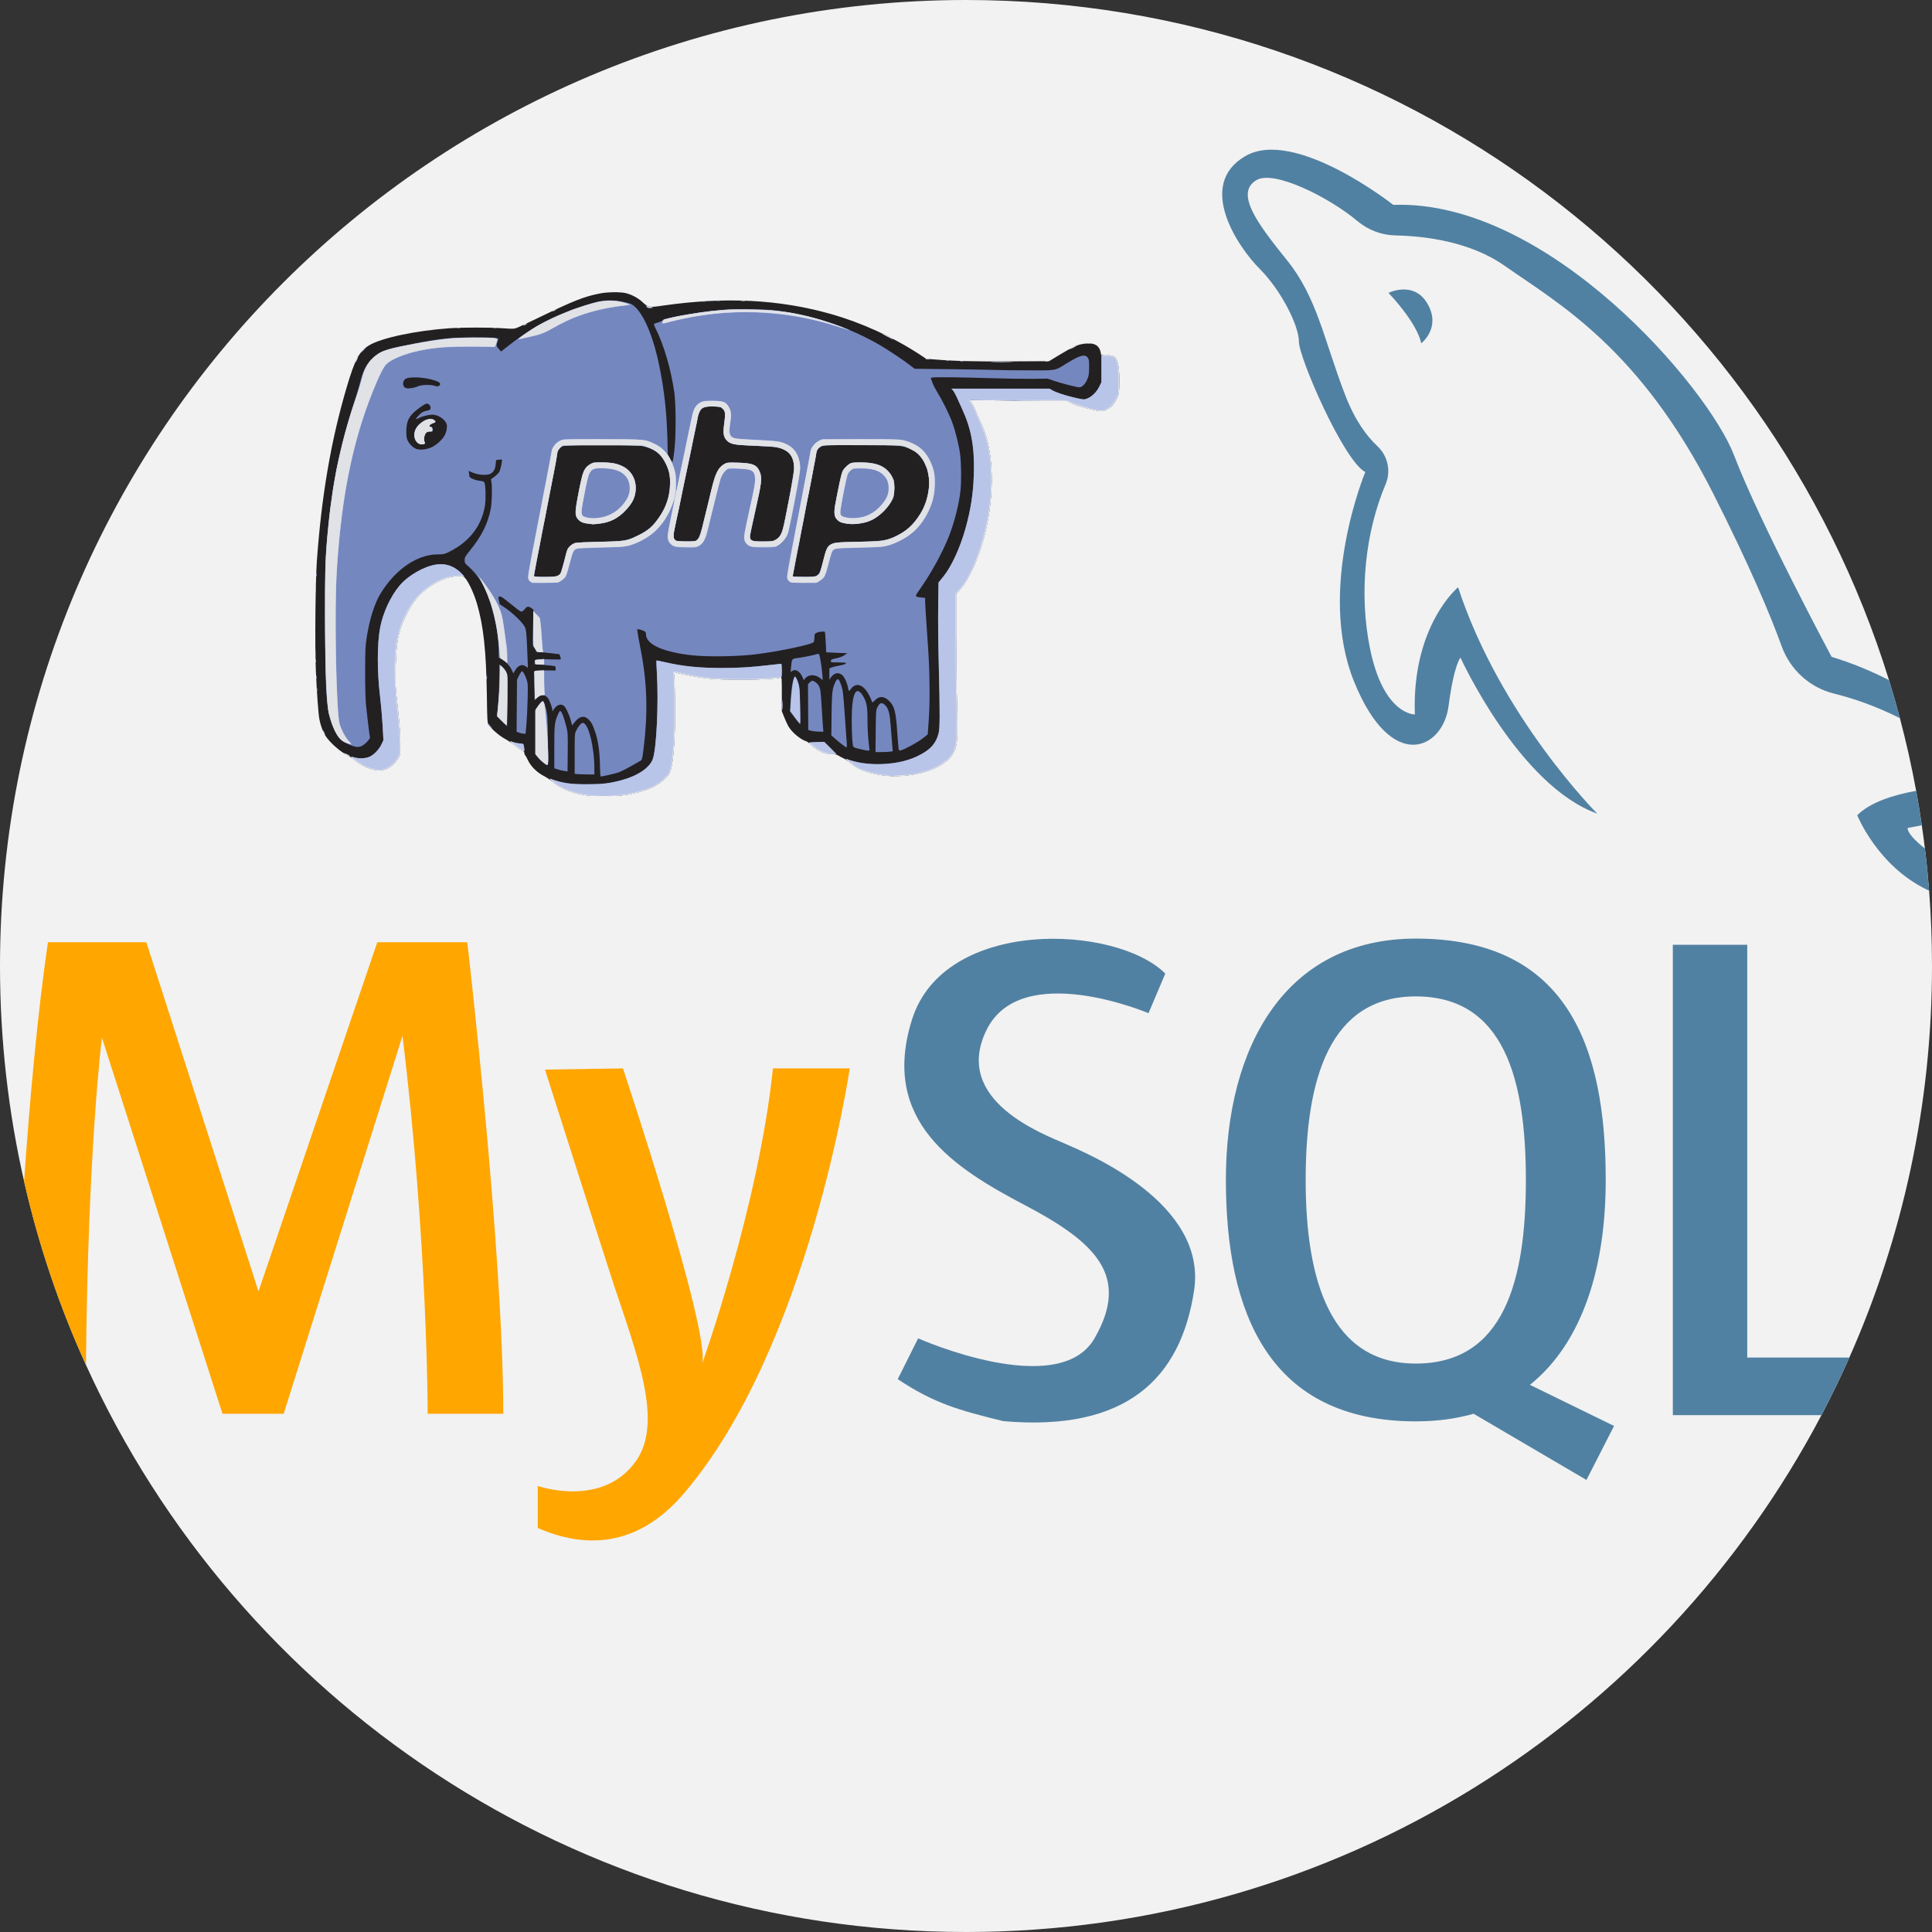 <?xml version="1.0" encoding="UTF-8" standalone="no"?>
<!-- Generator: Adobe Illustrator 19.0.0, SVG Export Plug-In . SVG Version: 6.00 Build 0)  -->

<svg
   xmlns:dc="http://purl.org/dc/elements/1.1/"
   xmlns:cc="http://creativecommons.org/ns#"
   xmlns:rdf="http://www.w3.org/1999/02/22-rdf-syntax-ns#"
   xmlns:svg="http://www.w3.org/2000/svg"
   xmlns="http://www.w3.org/2000/svg"
   xmlns:sodipodi="http://sodipodi.sourceforge.net/DTD/sodipodi-0.dtd"
   xmlns:inkscape="http://www.inkscape.org/namespaces/inkscape"
   version="1.1"
   id="Capa_1"
   x="0px"
   y="0px"
   viewBox="0 0 512 512"
   style="enable-background:new 0 0 512 512;"
   xml:space="preserve"
   inkscape:version="0.91 r13725"
   sodipodi:docname="php-mysql.svg"><rect x="0" y="0" width="512" height="512" fill="#333333" stroke="none"/><defs
     id="defs4193" /><sodipodi:namedview
     pagecolor="#ffffff"
     bordercolor="#666666"
     borderopacity="1"
     objecttolerance="10"
     gridtolerance="10"
     guidetolerance="10"
     inkscape:pageopacity="0"
     inkscape:pageshadow="2"
     inkscape:window-width="1600"
     inkscape:window-height="1138"
     id="namedview4191"
     showgrid="false"
     inkscape:zoom="0.63805339"
     inkscape:cx="170.47285"
     inkscape:cy="175.98135"
     inkscape:window-x="-8"
     inkscape:window-y="-8"
     inkscape:window-maximized="1"
     inkscape:current-layer="Capa_1" /><path
     style="fill:#F2F2F2;"
     d="M512,256c0,36.937-7.826,72.056-21.911,103.769c-2.288,5.183-4.765,10.271-7.387,15.266  C439.85,456.474,354.408,512,256,512c-103.685,0-192.972-61.639-233.221-150.277c-7.022-15.464-12.549-31.744-16.394-48.661  C2.205,294.713,0,275.613,0,256C0,114.615,114.615,0,256,0c115.012,0,212.302,75.839,244.611,180.245  c1.024,3.323,1.985,6.687,2.884,10.073v0.01c1.672,6.332,3.114,12.737,4.305,19.247c0.554,3.03,1.055,6.071,1.494,9.132  c0.303,2.048,0.585,4.096,0.825,6.165c0.46,3.699,0.825,7.429,1.118,11.18C511.739,242.636,512,249.292,512,256z"
     id="path4137" /><g
     id="g4139"><path
       style="fill:#5181A2;"
       d="M367.961,77.614c0,0,7.42,7.632,8.691,13.355c0,0,5.3-4.028,1.696-10.387   C374.744,74.222,367.961,77.614,367.961,77.614z"
       id="path4141" /><path
       style="fill:#5181A2;"
       d="M503.495,190.318c-6.666-3.354-12.727-5.339-17.471-6.51c-6.416-1.588-11.609-6.311-13.855-12.528   c-2.884-7.973-8.255-20.888-18.139-40.458c-19.508-38.578-41.127-50.448-55.327-60.416c-9.32-6.541-21.567-7.868-28.881-8.014   c-3.688-0.073-7.241-1.421-10.073-3.793c-7.45-6.269-22.1-13.636-26.76-10.877c-5.726,3.396,0,11.243,8.046,21.201   c8.056,9.968,9.759,20.992,15.475,35.83c2.644,6.844,5.831,10.982,8.485,13.448c2.779,2.591,3.688,6.614,2.215,10.104   c-5.371,12.696-7.168,28.776-4.127,43.645c3.605,17.596,11.87,17.387,11.87,17.387c-0.846-23.531,11.452-33.708,11.452-33.708   c11.233,34.335,36.885,59.988,36.885,59.988c-20.773-7.419-36.247-41.336-36.247-41.336s-1.693,1.693-3.177,12.936   c-1.484,11.233-15.057,18.014-25.015-6.572c-9.968-24.597,2.967-55.547,2.967-55.547c-5.726-2.968-17.596-30.312-17.596-34.555   c0-4.232-4.671-13.563-10.386-19.289c-5.726-5.716-16.959-22.256-3.814-29.884c13.134-7.638,39.215,12.925,39.215,12.925   c41.127-1.484,83.519,48.546,90.3,66.351c6.781,17.805,25.861,53.426,25.861,53.426c5.413,1.641,10.501,3.762,15.214,6.175   C501.635,183.568,502.596,186.932,503.495,190.318z"
       id="path4143" /><path
       style="fill:#5181A2;"
       d="M511.237,236.053c-0.209-0.094-0.408-0.199-0.606-0.293c-13.145-6.363-18.442-19.717-18.442-19.717   c3.406-3.406,9.446-5.36,15.611-6.468c0.554,3.03,1.055,6.071,1.494,9.132c-2.299,0.449-3.751,0.721-3.751,0.721   c0,1.296,1.808,3.229,4.577,5.444C510.579,228.571,510.945,232.302,511.237,236.053z"
       id="path4145" /></g><g
     id="g4147"><path
       style="fill:#FFA600;"
       d="M133.371,374.659H113.34c0,0,0-45.777-6.677-100.153L75.18,374.659H58.964l-31.953-99.673   c0,0-3.72,29.288-4.232,86.737c-7.022-15.464-12.549-31.744-16.394-48.661c1.473-21.264,3.542-44.44,6.322-63.352h26.07   l29.727,92.526l31.483-92.526h23.845C123.831,249.71,133.371,331.264,133.371,374.659z"
       id="path4149" /><path
       style="fill:#FFA600;"
       d="M144.423,283.452l20.668-0.318c0,0,23.212,69.637,20.987,78.222c0,0,14.945-41.655,18.761-78.222   h20.35c0,0-10.812,73.771-43.88,112.564c-12.375,14.517-26.262,14.695-38.799,9.236v-11.143c0,0,17.177,6.042,26.081-6.678   c7.168-10.24,0.322-27.898-5.938-46.671C161.135,335.896,144.423,283.452,144.423,283.452z"
       id="path4151" /></g><g
     id="g4153"><path
       style="fill:#5181A2;"
       d="M237.908,365.491l5.405-10.812c0,0,37.204,16.534,46.742,0c9.539-16.534,0.318-25.438-18.442-35.296   c-18.76-9.858-38.475-22.258-29.89-49.287c8.586-27.028,54.056-25.12,67.093-12.083l-4.451,10.493c0,0-33.705-14.309-42.926,4.451   c-9.221,18.76,15.263,27.664,20.987,30.208c5.724,2.544,37.521,15.58,34.024,38.793s-17.807,37.521-50.558,34.659   C254.124,373.758,247.447,371.85,237.908,365.491z"
       id="path4155" /><path
       style="fill:#5181A2;"
       d="M405.452,367c14.054-11.295,20.083-31.389,20.083-54.293c0-35.328-10.167-63.969-50.333-63.969   c-34.586,0-50.333,28.641-50.333,63.969s11.515,63.969,50.333,63.969c5.622,0,10.721-0.7,15.318-2.017l29.905,17.544l7.314-14.315   L405.452,367z M375.202,361.357c-22.507,0-29.184-21.786-29.184-48.65c0-26.875,6.363-48.65,29.184-48.65   c23.28,0,29.174,21.776,29.174,48.65C404.375,339.571,398.482,361.357,375.202,361.357z"
       id="path4157" /><path
       style="fill:#5181A2;"
       d="M490.088,359.769c-2.288,5.183-4.765,10.271-7.387,15.266h-39.382V250.378h19.717v109.39H490.088z"
       id="path4159" /></g><g
     id="g4161" /><g
     id="g4163" /><g
     id="g4165" /><g
     id="g4167" /><g
     id="g4169" /><g
     id="g4171" /><g
     id="g4173" /><g
     id="g4175" /><g
     id="g4177" /><g
     id="g4179" /><g
     id="g4181" /><g
     id="g4183" /><g
     id="g4185" /><g
     id="g4187" /><g
     id="g4189" /><g
     id="g5033"
     transform="matrix(0.018,0,0,0.018,83.535,77.444)"><g
       id="layer101"
       style="fill:#232021;stroke:none"><path
         id="path4750"
         d="m 3976,7405 c -203,-33 -375,-103 -476,-194 -31,-26 -88,-65 -127,-85 -104,-52 -195,-141 -239,-232 -19,-41 -39,-76 -45,-79 -5,-4 -9,-16 -9,-28 0,-16 -11,-29 -37,-42 -21,-11 -69,-45 -108,-76 -38,-30 -103,-73 -144,-95 -78,-41 -207,-153 -239,-207 -18,-30 -20,-61 -25,-442 -10,-646 -50,-1018 -147,-1345 -49,-164 -139,-349 -188,-387 -9,-8 -44,-13 -81,-13 -228,1 -515,170 -672,397 -66,96 -161,295 -193,405 -40,139 -57,291 -63,553 -4,183 -1,275 11,390 47,427 57,545 59,705 2,196 3,194 -76,291 -109,134 -265,154 -455,59 -42,-21 -106,-63 -142,-92 -36,-29 -83,-61 -105,-71 C 373,6769 221,6636 153,6534 115,6477 77,6374 61,6284 46,6206 23,5888 9,5562 -6,5210 3,4263 24,3960 93,2996 232,2183 464,1397 585,988 649,868 795,781 976,672 1481,565 1980,530 c 192,-13 602,-13 791,1 135,10 155,9 197,-6 26,-10 189,-86 362,-170 461,-224 631,-291 847,-334 114,-24 298,-28 385,-10 87,18 188,71 253,131 91,84 98,85 310,54 914,-131 1703,-91 2465,124 451,128 909,336 1301,591 l 105,69 115,9 c 278,24 604,33 1134,29 l 560,-3 145,-88 c 197,-119 271,-154 359,-167 154,-24 235,17 256,130 l 6,35 72,1 c 81,0 124,17 152,60 30,46 47,183 43,353 -3,145 -5,160 -30,214 -37,79 -81,132 -134,163 -77,45 -98,46 -266,4 -168,-42 -210,-55 -284,-93 l -49,-25 -719,-7 -720,-7 17,26 c 9,14 23,36 31,49 8,12 28,57 45,100 17,42 46,108 65,145 182,362 217,948 91,1542 -83,390 -242,762 -403,941 l -47,52 0,566 c 0,311 6,773 13,1026 15,585 9,656 -76,784 -131,198 -548,331 -943,301 -238,-19 -419,-80 -541,-183 -37,-32 -88,-66 -114,-77 -25,-11 -58,-29 -73,-39 -19,-14 -49,-20 -111,-23 -72,-3 -95,-9 -152,-37 -36,-18 -93,-57 -125,-87 -32,-30 -67,-57 -78,-60 -95,-30 -223,-139 -273,-231 -17,-32 -44,-93 -61,-136 l -31,-78 0,-250 c 0,-234 -1,-250 -17,-245 -119,33 -833,42 -1073,13 -147,-18 -350,-55 -449,-81 l -53,-15 6,47 c 13,107 18,685 7,892 -23,434 -47,547 -133,626 -127,117 -262,179 -503,230 -105,23 -150,26 -355,30 -172,2 -259,-1 -324,-11 z"
         inkscape:connector-curvature="0" /></g><g
       id="layer102"
       style="fill:#7587bf;stroke:none"><path
         id="path4753"
         d="m 3976,7405 c -207,-34 -378,-104 -477,-196 -30,-28 -45,-47 -34,-44 183,64 292,80 540,79 224,0 325,-12 502,-59 237,-63 414,-181 462,-309 56,-151 88,-816 61,-1280 -6,-93 -8,-171 -6,-174 3,-2 53,8 113,22 263,62 511,88 843,88 257,0 424,-10 703,-42 93,-11 173,-20 178,-20 5,0 9,45 9,99 0,86 -2,100 -17,105 -119,33 -833,42 -1073,13 -147,-18 -350,-55 -449,-81 l -53,-15 6,47 c 13,107 18,685 7,892 -23,434 -47,547 -133,626 -127,117 -262,179 -503,230 -105,23 -150,26 -355,30 -172,2 -259,-1 -324,-11 z"
         inkscape:connector-curvature="0" /><path
         id="path4755"
         d="m 4193,6993 c -3,-215 -25,-382 -68,-509 -41,-122 -61,-160 -111,-203 -61,-54 -131,-35 -200,56 l -31,41 -18,-66 c -24,-93 -78,-206 -106,-225 -49,-35 -110,-9 -156,68 -11,19 -12,19 -12,-3 -1,-38 -41,-145 -67,-179 -42,-56 -115,-53 -169,7 l -20,22 -5,-208 c -3,-115 -2,-213 2,-218 3,-5 74,-8 157,-8 l 151,1 0,-29 c 0,-16 -4,-31 -8,-34 -5,-3 -75,-11 -156,-18 l -147,-12 3,-30 c 4,-43 35,-48 227,-41 148,5 163,4 157,-11 -3,-9 -9,-27 -12,-40 -3,-13 -7,-24 -8,-24 0,0 -55,-7 -121,-15 -65,-8 -141,-15 -167,-15 -44,0 -49,-2 -61,-32 -8,-18 -22,-39 -31,-47 -16,-14 -17,-35 -10,-281 l 7,-266 -28,-22 c -37,-29 -71,-28 -90,2 -9,14 -27,32 -41,41 -24,15 -26,14 -147,-83 -152,-122 -166,-132 -192,-132 -20,0 -20,3 -11,56 l 11,56 90,61 c 111,76 254,216 282,277 18,39 22,77 32,280 6,129 11,254 11,278 l 0,43 -26,-20 c -54,-42 -116,-20 -161,56 l -26,45 -25,-53 c -30,-62 -93,-129 -150,-158 l -40,-20 -1,-109 c -3,-296 -92,-680 -215,-932 -51,-107 -146,-231 -230,-303 -52,-45 -56,-51 -56,-93 0,-41 7,-53 83,-147 170,-210 262,-397 302,-612 17,-89 22,-304 10,-386 l -7,-46 51,-37 c 27,-20 59,-52 70,-69 19,-32 49,-172 39,-183 -3,-2 -23,-2 -45,2 l -40,6 -6,59 c -6,72 -31,118 -77,142 -51,27 -174,19 -259,-16 l -63,-26 6,31 c 3,17 6,38 6,48 0,23 86,60 157,67 38,4 57,11 64,24 17,32 23,238 10,327 -38,257 -174,469 -397,618 -45,30 -111,67 -147,84 -58,26 -78,30 -155,30 -300,0 -619,218 -837,571 -91,147 -164,378 -207,652 -20,127 -22,180 -23,507 0,228 5,412 13,490 16,157 50,438 57,468 4,17 -7,35 -47,76 -84,86 -143,92 -279,25 -94,-46 -124,-72 -164,-144 -149,-266 -169,-469 -170,-1715 0,-521 4,-814 13,-945 59,-855 178,-1495 412,-2210 33,-99 75,-242 94,-318 40,-158 78,-236 160,-324 102,-109 182,-144 470,-204 502,-103 668,-123 1041,-124 160,0 306,3 326,8 l 37,8 -14,46 c -19,63 -19,64 19,108 l 33,38 94,-74 c 381,-298 666,-449 1135,-602 255,-84 337,-92 549,-58 96,16 128,26 160,48 152,107 298,440 391,893 75,365 110,683 121,1097 l 5,211 34,63 c 39,73 37,77 62,-116 26,-201 25,-677 0,-860 -49,-342 -153,-699 -278,-947 -17,-33 -25,-59 -19,-63 5,-3 33,-13 62,-21 29,-9 58,-22 64,-29 29,-37 519,-124 874,-155 151,-13 536,-13 697,1 540,44 1114,225 1607,506 117,67 347,219 446,295 l 86,65 594,7 c 327,5 611,9 630,11 19,2 211,4 427,5 449,2 407,9 582,-100 200,-123 273,-143 315,-87 18,25 21,42 20,140 0,92 -4,122 -23,170 -30,75 -78,127 -119,127 -39,0 -268,-59 -383,-98 l -85,-30 -230,3 c -126,1 -391,-3 -589,-9 -427,-14 -844,-19 -879,-10 l -24,6 22,61 c 11,34 48,105 80,157 70,113 173,321 216,440 46,125 98,333 115,465 17,133 20,408 5,540 -23,200 -88,457 -166,658 -92,237 -260,545 -423,777 -89,128 -90,122 12,134 l 57,7 0,53 c 0,29 9,180 20,337 37,532 40,594 44,869 4,257 -1,416 -19,653 l -7,98 -77,60 c -72,57 -266,162 -322,175 -25,5 -26,3 -32,-43 -3,-26 -10,-122 -17,-213 -21,-315 -40,-392 -119,-472 -75,-75 -146,-77 -213,-7 -21,22 -38,33 -38,26 0,-8 -18,-51 -40,-95 -83,-165 -194,-207 -272,-102 -12,17 -25,30 -29,30 -3,0 -9,-18 -13,-40 -11,-69 -48,-154 -82,-187 -54,-55 -125,-42 -174,32 l -20,30 0,-83 0,-83 33,-14 c 17,-7 61,-18 97,-25 78,-13 122,-29 114,-41 -3,-5 -55,-9 -115,-9 -109,0 -110,0 -107,-22 3,-20 14,-25 80,-39 48,-10 92,-26 120,-45 l 43,-29 -155,-6 c -85,-3 -155,-7 -156,-7 -1,-1 -4,-68 -8,-149 -4,-81 -9,-150 -12,-152 -11,-11 -92,-2 -121,13 -31,15 -33,20 -33,69 0,29 -6,60 -12,69 -28,35 -495,134 -843,178 -271,34 -716,41 -950,15 -426,-47 -675,-161 -675,-308 0,-30 -5,-37 -34,-51 -43,-20 -96,-31 -96,-20 0,14 28,175 60,339 88,459 99,911 34,1420 -20,159 -21,163 -58,181 -17,9 -81,45 -142,80 -60,35 -137,73 -170,84 -51,18 -235,60 -261,60 -4,0 -9,-62 -10,-137 z M 3578,4170 c 39,-24 42,-32 88,-213 19,-77 41,-155 48,-172 16,-36 65,-77 113,-93 19,-6 165,-13 340,-17 369,-7 427,-16 568,-84 130,-63 210,-123 277,-208 145,-182 210,-357 212,-573 1,-133 -14,-192 -76,-312 -66,-127 -167,-200 -324,-233 -99,-21 -1128,-22 -1178,-1 -42,18 -74,58 -81,105 -15,96 -35,202 -185,969 -88,453 -160,830 -160,838 0,11 30,14 163,14 144,0 166,-2 195,-20 z m 3821,-8 c 30,-25 36,-41 76,-192 48,-189 63,-223 108,-251 56,-34 95,-38 402,-44 399,-8 458,-20 640,-124 198,-114 357,-350 400,-596 29,-166 14,-293 -48,-429 -46,-99 -111,-167 -201,-211 -127,-63 -150,-65 -751,-65 -507,0 -542,1 -575,19 -48,25 -69,58 -75,116 -4,28 -82,441 -176,919 -93,477 -169,872 -169,877 0,5 76,9 168,9 l 168,0 33,-28 z M 5616,3652 c 41,-33 53,-69 124,-362 119,-491 129,-533 152,-590 32,-82 73,-136 125,-166 44,-27 50,-27 187,-25 232,4 297,29 342,136 35,83 24,176 -65,569 -44,198 -81,371 -81,385 1,59 34,71 201,71 108,0 136,-3 167,-19 49,-25 76,-56 102,-114 29,-64 180,-861 180,-948 0,-178 -88,-279 -270,-308 -36,-6 -180,-15 -320,-21 -273,-12 -314,-18 -372,-56 -76,-49 -90,-113 -63,-300 16,-115 10,-157 -30,-194 -22,-21 -38,-25 -118,-28 -166,-7 -214,22 -241,150 -9,40 -83,397 -165,793 -83,396 -161,774 -176,839 -28,132 -24,174 18,194 12,6 81,11 152,11 109,0 133,-2 151,-17 z M 1717,2281 c 72,-34 160,-116 192,-179 24,-48 37,-118 27,-156 -16,-63 -106,-131 -188,-142 -51,-7 -160,17 -219,47 -23,11 -43,19 -45,16 -8,-7 68,-88 98,-103 16,-8 48,-18 71,-22 38,-7 42,-11 45,-39 3,-32 -25,-63 -58,-63 -23,0 -140,82 -194,135 -73,73 -98,132 -104,242 -3,60 0,109 8,138 16,58 82,131 135,151 59,21 154,11 232,-25 z m -208,-895 c 54,-25 191,-29 253,-7 46,15 81,1 76,-32 -2,-18 -19,-27 -83,-49 -157,-52 -393,-60 -435,-15 -43,45 -30,120 22,130 40,8 119,-4 167,-27 z"
         inkscape:connector-curvature="0" /><path
         id="path4757"
         d="m 4030,3410 c -84,-10 -126,-28 -159,-65 -55,-63 -53,-106 24,-481 50,-242 68,-281 153,-331 45,-27 52,-28 177,-27 142,1 220,16 305,59 151,76 221,247 176,425 -34,133 -172,288 -319,359 -105,51 -245,75 -357,61 z"
         inkscape:connector-curvature="0" /><path
         id="path4759"
         d="m 7835,3409 c -88,-13 -121,-26 -153,-64 -43,-48 -47,-93 -22,-237 34,-196 88,-446 104,-476 20,-39 99,-110 133,-119 15,-4 82,-7 148,-7 236,2 369,64 446,206 33,61 34,67 34,173 0,91 -4,118 -22,157 -52,113 -181,246 -294,304 -110,55 -255,79 -374,63 z"
         inkscape:connector-curvature="0" /><path
         id="path4761"
         d="m 1508,2217 c -74,-61 -60,-199 28,-276 76,-67 166,-95 208,-64 33,24 33,39 -1,48 -29,7 -63,32 -63,46 0,4 10,9 23,11 17,2 23,11 25,36 3,31 2,32 -37,32 -28,0 -46,6 -60,21 -25,27 -36,94 -22,131 8,21 7,27 -5,32 -31,12 -70,5 -96,-17 z"
         inkscape:connector-curvature="0" /><path
         id="path4763"
         d="m 8414,7120 c -129,-11 -294,-50 -387,-93 -62,-29 -252,-171 -206,-155 159,58 328,82 524,75 237,-10 425,-58 591,-153 136,-77 204,-161 241,-295 21,-77 22,-289 3,-1039 -7,-267 -11,-643 -8,-835 l 5,-351 72,-89 c 121,-150 249,-431 327,-714 78,-284 113,-513 121,-801 11,-391 -37,-657 -172,-950 -29,-63 -67,-146 -84,-185 -18,-38 -42,-80 -53,-92 l -21,-23 722,0 722,0 42,24 c 56,33 195,78 344,112 121,27 121,27 169,9 68,-26 138,-95 177,-174 l 32,-66 0,-197 0,-198 28,-6 c 40,-8 119,5 154,26 16,10 37,33 45,51 26,55 40,186 36,345 -3,137 -5,154 -30,207 -37,79 -81,132 -134,163 -77,45 -98,46 -266,4 -168,-42 -210,-55 -284,-93 l -49,-25 -719,-7 -720,-7 17,26 c 9,14 23,36 31,49 8,12 28,57 45,100 17,42 46,108 65,145 182,362 217,948 91,1542 -83,390 -242,762 -403,941 l -47,52 0,566 c 0,311 6,773 13,1026 15,585 9,656 -76,784 -132,199 -557,332 -958,301 z"
         inkscape:connector-curvature="0" /><path
         id="path4765"
         d="m 3843,7093 -23,-4 0,-295 c 0,-293 0,-295 24,-343 32,-63 73,-111 95,-111 83,0 171,353 171,682 l 0,78 -122,-1 c -68,-1 -133,-4 -145,-6 z"
         inkscape:connector-curvature="0" /><path
         id="path4767"
         d="m 3668,7048 c -26,-3 -70,-14 -98,-23 l -50,-17 0,-310 c 0,-333 4,-369 55,-485 21,-46 27,-53 40,-43 19,16 51,102 81,221 23,93 24,108 22,381 l -3,283 -47,-7 z"
         inkscape:connector-curvature="0" /><path
         id="path4769"
         d="m 833,7025 c -71,-20 -156,-64 -229,-119 -90,-67 -97,-78 -37,-60 73,23 170,20 231,-6 65,-28 145,-111 179,-187 l 27,-58 -12,-220 c -7,-121 -24,-314 -38,-430 -44,-361 -43,-771 2,-1009 42,-218 154,-461 287,-618 124,-147 356,-281 537,-309 141,-22 270,24 375,132 33,34 50,56 38,50 -12,-6 -50,-11 -85,-11 -229,1 -521,177 -678,409 -60,90 -154,290 -184,393 -40,139 -57,291 -63,553 -4,183 -1,275 11,390 47,427 57,545 59,705 2,196 3,194 -76,291 -84,103 -211,142 -344,104 z"
         inkscape:connector-curvature="0" /><path
         id="path4771"
         d="m 3380,6943 c -40,-27 -81,-65 -111,-107 l -29,-39 0,-320 0,-319 36,-59 c 30,-50 58,-79 77,-79 9,0 38,79 53,145 13,56 18,144 21,433 5,391 6,380 -47,345 z"
         inkscape:connector-curvature="0" /><path
         id="path4773"
         d="m 458,6809 c -21,-11 -38,-22 -38,-24 0,-5 79,32 89,41 12,11 -18,1 -51,-17 z"
         inkscape:connector-curvature="0" /><path
         id="path4775"
         d="m 7477,6780 c -26,-11 -60,-28 -75,-37 -38,-23 -132,-103 -132,-111 0,-4 51,-8 113,-9 l 112,-3 90,90 90,90 -75,-1 c -50,0 -91,-7 -123,-19 z"
         inkscape:connector-curvature="0" /><path
         id="path4777"
         d="m 8252,6463 c 3,-306 3,-308 28,-358 33,-66 66,-72 114,-22 49,52 66,119 81,327 8,102 17,221 21,266 l 7,81 -33,6 c -18,4 -75,7 -127,7 l -94,0 3,-307 z"
         inkscape:connector-curvature="0" /><path
         id="path4779"
         d="m 3012,6725 c -60,-39 -144,-106 -139,-111 1,-2 21,3 44,11 23,8 65,16 95,18 50,3 53,5 59,32 10,44 10,85 1,85 -4,0 -31,-16 -60,-35 z"
         inkscape:connector-curvature="0" /><path
         id="path4781"
         d="m 8055,6734 c -129,-30 -134,-32 -139,-67 -11,-73 -17,-207 -17,-384 1,-372 62,-503 162,-345 56,89 70,157 70,347 -1,94 6,233 14,310 8,77 15,143 15,148 0,10 -36,7 -105,-9 z"
         inkscape:connector-curvature="0" /><path
         id="path4783"
         d="m 7763,6663 c -26,-20 -74,-59 -106,-87 l -58,-51 3,-310 c 4,-251 8,-324 22,-382 17,-70 51,-136 71,-137 17,-2 53,85 69,164 8,41 24,219 35,395 12,176 23,348 27,383 3,39 2,62 -4,62 -6,0 -32,-17 -59,-37 z"
         inkscape:connector-curvature="0" /><path
         id="path4785"
         d="m 125,6489 c -9,-17 -15,-33 -13,-35 3,-2 12,12 21,31 21,43 13,47 -8,4 z"
         inkscape:connector-curvature="0" /><path
         id="path4787"
         d="m 3000,6484 -35,-14 3,-383 3,-382 30,-62 c 17,-35 36,-63 43,-63 16,0 48,59 71,130 16,48 17,81 12,290 -3,129 -11,295 -18,368 l -12,132 -31,-1 c -17,0 -47,-7 -66,-15 z"
         inkscape:connector-curvature="0" /><path
         id="path4789"
         d="m 7302,6457 -43,-12 -2,-337 -2,-336 24,-26 c 14,-14 31,-26 39,-26 30,0 81,42 101,83 21,45 25,79 41,362 6,99 13,208 16,243 l 6,62 -69,-1 c -37,0 -87,-6 -111,-12 z"
         inkscape:connector-curvature="0" /><path
         id="path4791"
         d="m 2584,6408 c -30,-34 -47,-58 -42,-58 3,0 19,18 37,40 34,43 38,55 5,18 z"
         inkscape:connector-curvature="0" /><path
         id="path4793"
         d="m 2751,6316 -74,-75 7,-78 c 21,-220 25,-304 25,-486 l 1,-198 33,25 c 19,14 46,48 61,75 l 26,49 -2,381 -3,382 -74,-75 z"
         inkscape:connector-curvature="0" /><path
         id="path4795"
         d="m 7061,6265 -71,-95 10,-157 c 12,-184 26,-281 47,-330 13,-33 15,-34 27,-17 39,57 59,140 62,264 10,325 10,430 3,430 -4,0 -39,-43 -78,-95 z"
         inkscape:connector-curvature="0" /><path
         id="path4797"
         d="m 6874,6070 c 0,-63 1,-89 3,-57 2,31 2,83 0,115 -2,31 -3,5 -3,-58 z"
         inkscape:connector-curvature="0" /><path
         id="path4799"
         d="m 22,5850 c 0,-19 2,-27 5,-17 2,9 2,25 0,35 -3,9 -5,1 -5,-18 z"
         inkscape:connector-curvature="0" /><path
         id="path4801"
         d="m 2523,5665 c 0,-27 2,-38 4,-22 2,15 2,37 0,50 -2,12 -4,0 -4,-28 z"
         inkscape:connector-curvature="0" /><path
         id="path4803"
         d="m 7180,5680 c -40,-96 -104,-139 -156,-105 l -25,16 7,-73 c 12,-127 7,-121 112,-135 77,-10 227,-41 283,-59 13,-3 19,6 27,38 14,53 42,267 42,314 l 0,35 -37,-30 c -73,-58 -171,-56 -219,4 l -21,27 -13,-32 z"
         inkscape:connector-curvature="0" /><path
         id="path4805"
         d="m 13,5665 c 0,-22 2,-30 4,-17 2,12 2,30 0,40 -3,9 -5,-1 -4,-23 z"
         inkscape:connector-curvature="0" /><path
         id="path4807"
         d="m 4,5335 c 0,-71 1,-99 3,-62 2,37 2,96 0,130 -2,34 -3,4 -3,-68 z"
         inkscape:connector-curvature="0" /><path
         id="path4809"
         d="m 4,4485 c 0,-71 1,-99 3,-62 2,37 2,96 0,130 -2,34 -3,4 -3,-68 z"
         inkscape:connector-curvature="0" /><path
         id="path4811"
         d="m 12,4160 c 0,-19 2,-27 5,-17 2,9 2,25 0,35 -3,9 -5,1 -5,-18 z"
         inkscape:connector-curvature="0" /><path
         id="path4813"
         d="m 590,1026 c 0,-11 30,-66 36,-66 2,0 -3,15 -12,33 -19,36 -24,44 -24,33 z"
         inkscape:connector-curvature="0" /><path
         id="path4815"
         d="m 9968,1023 c 78,-2 206,-2 285,0 78,1 14,3 -143,3 -157,0 -221,-2 -142,-3 z"
         inkscape:connector-curvature="0" /><path
         id="path4817"
         d="m 9498,1013 c 12,-2 30,-2 40,0 9,3 -1,5 -23,4 -22,0 -30,-2 -17,-4 z"
         inkscape:connector-curvature="0" /><path
         id="path4819"
         d="m 10748,1013 c 12,-2 32,-2 45,0 12,2 2,4 -23,4 -25,0 -35,-2 -22,-4 z"
         inkscape:connector-curvature="0" /><path
         id="path4821"
         d="m 9293,1003 c 9,-2 25,-2 35,0 9,3 1,5 -18,5 -19,0 -27,-2 -17,-5 z"
         inkscape:connector-curvature="0" /><path
         id="path4823"
         d="m 8986,982 c -2,-4 11,-6 30,-4 19,2 34,6 34,8 0,8 -59,4 -64,-4 z"
         inkscape:connector-curvature="0" /><path
         id="path4825"
         d="m 705,850 c 21,-22 41,-40 44,-40 3,0 -13,18 -34,40 -21,22 -41,40 -44,40 -3,0 13,-18 34,-40 z"
         inkscape:connector-curvature="0" /><path
         id="path4827"
         d="m 11110,835 c 0,-7 81,-47 86,-43 2,3 -17,14 -41,26 -25,12 -45,20 -45,17 z"
         inkscape:connector-curvature="0" /><path
         id="path4829"
         d="m 11363,753 c 15,-2 37,-2 50,0 12,2 0,4 -28,4 -27,0 -38,-2 -22,-4 z"
         inkscape:connector-curvature="0" /><path
         id="path4831"
         d="m 8420,650 c -41,-21 -72,-39 -67,-40 10,0 147,69 147,75 0,7 3,8 -80,-35 z"
         inkscape:connector-curvature="0" /><path
         id="path4833"
         d="m 2088,523 c 12,-2 30,-2 40,0 9,3 -1,5 -23,4 -22,0 -30,-2 -17,-4 z"
         inkscape:connector-curvature="0" /><path
         id="path4835"
         d="m 2628,523 c 12,-2 30,-2 40,0 9,3 -1,5 -23,4 -22,0 -30,-2 -17,-4 z"
         inkscape:connector-curvature="0" /><path
         id="path4837"
         d="m 3080,475 c 14,-8 30,-14 35,-14 6,0 -1,6 -15,14 -14,8 -29,14 -35,14 -5,0 1,-6 15,-14 z"
         inkscape:connector-curvature="0" /><path
         id="path4839"
         d="m 3510,265 c 14,-8 30,-14 35,-14 6,0 -1,6 -15,14 -14,8 -29,14 -35,14 -5,0 1,-6 15,-14 z"
         inkscape:connector-curvature="0" /><path
         id="path4841"
         d="m 4882,216 c -16,-18 -16,-19 8,-12 14,4 39,11 55,15 l 30,8 -38,4 c -29,4 -42,0 -55,-15 z"
         inkscape:connector-curvature="0" /><path
         id="path4843"
         d="m 5703,133 c 9,-2 25,-2 35,0 9,3 1,5 -18,5 -19,0 -27,-2 -17,-5 z"
         inkscape:connector-curvature="0" /><path
         id="path4845"
         d="m 5913,123 c 15,-2 37,-2 50,0 12,2 0,4 -28,4 -27,0 -38,-2 -22,-4 z"
         inkscape:connector-curvature="0" /><path
         id="path4847"
         d="m 6263,123 c 15,-2 39,-2 55,0 15,2 2,4 -28,4 -30,0 -43,-2 -27,-4 z"
         inkscape:connector-curvature="0" /><path
         id="path4849"
         d="m 4278,3 c 12,-2 32,-2 45,0 12,2 2,4 -23,4 -25,0 -35,-2 -22,-4 z"
         inkscape:connector-curvature="0" /><path
         id="path4851"
         d="m 4478,3 c 12,-2 30,-2 40,0 9,3 -1,5 -23,4 -22,0 -30,-2 -17,-4 z"
         inkscape:connector-curvature="0" /></g><g
       id="layer103"
       style="fill:#b8c5e9;stroke:none"><path
         id="path4854"
         d="m 3976,7405 c -207,-34 -378,-104 -477,-196 -30,-28 -45,-47 -34,-44 183,64 292,80 540,79 224,0 325,-12 502,-59 237,-63 414,-181 462,-309 56,-151 88,-816 61,-1280 -6,-93 -8,-171 -6,-174 3,-2 53,8 113,22 263,62 511,88 843,88 257,0 424,-10 703,-42 93,-11 173,-20 178,-20 5,0 9,45 9,99 0,86 -2,100 -17,105 -119,33 -833,42 -1073,13 -147,-18 -350,-55 -449,-81 l -53,-15 6,47 c 13,107 18,685 7,892 -23,434 -47,547 -133,626 -127,117 -262,179 -503,230 -105,23 -150,26 -355,30 -172,2 -259,-1 -324,-11 z"
         inkscape:connector-curvature="0" /><path
         id="path4856"
         d="m 8414,7120 c -129,-11 -294,-50 -387,-93 -62,-29 -252,-171 -206,-155 159,58 328,82 524,75 237,-10 425,-58 591,-153 136,-77 204,-161 241,-295 21,-77 22,-289 3,-1039 -7,-267 -11,-643 -8,-835 l 5,-351 72,-89 c 121,-150 249,-431 327,-714 78,-284 113,-513 121,-801 11,-391 -37,-657 -172,-950 -29,-63 -67,-146 -84,-185 -18,-38 -42,-80 -53,-92 l -21,-23 722,0 722,0 42,24 c 56,33 195,78 344,112 121,27 121,27 169,9 68,-26 138,-95 177,-174 l 32,-66 0,-197 0,-198 28,-6 c 40,-8 119,5 154,26 16,10 37,33 45,51 26,55 40,186 36,345 -3,137 -5,154 -30,207 -37,79 -81,132 -134,163 -77,45 -98,46 -266,4 -168,-42 -210,-55 -284,-93 l -49,-25 -719,-7 -720,-7 17,26 c 9,14 23,36 31,49 8,12 28,57 45,100 17,42 46,108 65,145 182,362 217,948 91,1542 -83,390 -242,762 -403,941 l -47,52 0,566 c 0,311 6,773 13,1026 15,585 9,656 -76,784 -132,199 -557,332 -958,301 z"
         inkscape:connector-curvature="0" /><path
         id="path4858"
         d="m 833,7025 c -71,-20 -156,-64 -229,-119 -90,-67 -97,-78 -37,-60 73,23 170,20 231,-6 65,-28 145,-111 179,-187 l 27,-58 -12,-220 c -7,-121 -24,-314 -38,-430 -44,-361 -43,-771 2,-1009 42,-218 154,-461 287,-618 124,-147 356,-281 537,-309 141,-22 270,24 375,132 33,34 50,56 38,50 -12,-6 -50,-11 -85,-11 -229,1 -521,177 -678,409 -60,90 -154,290 -184,393 -40,139 -57,291 -63,553 -4,183 -1,275 11,390 47,427 57,545 59,705 2,196 3,194 -76,291 -84,103 -211,142 -344,104 z"
         inkscape:connector-curvature="0" /><path
         id="path4860"
         d="m 3356,6921 c -26,-21 -64,-58 -82,-81 l -34,-43 0,-319 0,-319 25,-43 c 13,-23 38,-55 55,-71 26,-25 33,-27 40,-15 21,31 29,94 49,365 25,323 28,565 9,565 -7,0 -35,-18 -62,-39 z"
         inkscape:connector-curvature="0" /><path
         id="path4862"
         d="m 458,6809 c -21,-11 -38,-22 -38,-24 0,-5 79,32 89,41 12,11 -18,1 -51,-17 z"
         inkscape:connector-curvature="0" /><path
         id="path4864"
         d="m 7477,6780 c -26,-11 -60,-28 -75,-37 -38,-23 -132,-103 -132,-111 0,-4 51,-8 113,-9 l 112,-3 90,90 90,90 -75,-1 c -50,0 -91,-7 -123,-19 z"
         inkscape:connector-curvature="0" /><path
         id="path4866"
         d="m 3012,6725 c -60,-39 -144,-106 -139,-111 1,-2 21,3 44,11 23,8 65,16 95,18 50,3 53,5 59,32 10,44 10,85 1,85 -4,0 -31,-16 -60,-35 z"
         inkscape:connector-curvature="0" /><path
         id="path4868"
         d="m 475,6642 c -62,-22 -86,-38 -126,-88 -53,-67 -95,-160 -138,-309 -44,-152 -62,-549 -66,-1425 -3,-640 1,-827 25,-1120 65,-810 183,-1410 420,-2120 43,-129 86,-269 95,-310 23,-101 74,-206 132,-270 92,-102 205,-156 408,-195 50,-9 153,-30 230,-45 167,-34 366,-64 530,-81 136,-14 551,-17 638,-5 65,8 67,13 41,86 l -16,45 -382,0 c -402,0 -494,7 -731,57 -204,42 -410,125 -485,196 -44,43 -98,151 -199,399 -298,738 -464,1561 -532,2633 -33,528 -14,1887 31,2215 13,88 80,228 145,303 26,28 43,52 38,52 -4,-1 -30,-8 -58,-18 z"
         inkscape:connector-curvature="0" /><path
         id="path4870"
         d="m 125,6489 c -9,-17 -15,-33 -13,-35 3,-2 12,12 21,31 21,43 13,47 -8,4 z"
         inkscape:connector-curvature="0" /><path
         id="path4872"
         d="m 2584,6408 c -30,-34 -47,-58 -42,-58 3,0 19,18 37,40 34,43 38,55 5,18 z"
         inkscape:connector-curvature="0" /><path
         id="path4874"
         d="m 2746,6311 -68,-69 16,-173 c 9,-96 20,-265 23,-377 l 6,-203 34,33 c 75,72 75,67 72,466 -1,197 -5,365 -8,375 -5,14 -19,5 -75,-52 z"
         inkscape:connector-curvature="0" /><path
         id="path4876"
         d="m 7065,6263 -70,-95 7,-132 c 8,-140 30,-305 48,-352 11,-28 12,-28 26,-9 8,11 24,49 36,85 18,57 21,96 25,316 3,137 4,257 2,266 -3,11 -29,-18 -74,-79 z"
         inkscape:connector-curvature="0" /><path
         id="path4878"
         d="m 6874,6070 c 0,-63 1,-89 3,-57 2,31 2,83 0,115 -2,31 -3,5 -3,-58 z"
         inkscape:connector-curvature="0" /><path
         id="path4880"
         d="m 3228,5794 c -2,-115 -2,-211 0,-214 2,-2 34,-6 73,-8 l 69,-4 0,104 c 0,58 3,139 6,181 l 7,77 -27,0 c -33,0 -62,14 -98,48 l -27,25 -3,-209 z"
         inkscape:connector-curvature="0" /><path
         id="path4882"
         d="m 22,5850 c 0,-19 2,-27 5,-17 2,9 2,25 0,35 -3,9 -5,1 -5,-18 z"
         inkscape:connector-curvature="0" /><path
         id="path4884"
         d="m 2523,5665 c 0,-27 2,-38 4,-22 2,15 2,37 0,50 -2,12 -4,0 -4,-28 z"
         inkscape:connector-curvature="0" /><path
         id="path4886"
         d="m 13,5665 c 0,-22 2,-30 4,-17 2,12 2,30 0,40 -3,9 -5,-1 -4,-23 z"
         inkscape:connector-curvature="0" /><path
         id="path4888"
         d="m 3238,5450 c -3,-17 -2,-32 1,-34 3,-2 34,-7 69,-11 l 62,-7 0,41 0,41 -64,0 c -63,0 -64,0 -68,-30 z"
         inkscape:connector-curvature="0" /><path
         id="path4890"
         d="m 3,5420 c 0,-25 2,-35 4,-22 2,12 2,32 0,45 -2,12 -4,2 -4,-23 z"
         inkscape:connector-curvature="0" /><path
         id="path4892"
         d="m 2775,5423 c -27,-19 -52,-36 -54,-38 -2,-2 -7,-57 -12,-122 -30,-420 -131,-782 -294,-1063 -33,-56 -20,-41 73,83 130,173 214,320 251,440 11,37 30,136 41,220 12,83 28,190 36,237 9,49 14,126 12,181 l -3,96 -50,-34 z"
         inkscape:connector-curvature="0" /><path
         id="path4894"
         d="m 3246,5266 c -8,-18 -19,-37 -25,-40 -8,-5 -11,-89 -11,-269 l 0,-262 49,50 c 49,49 50,52 61,135 6,47 15,153 19,235 4,83 11,158 16,168 6,15 1,17 -44,17 -48,0 -51,-2 -65,-34 z"
         inkscape:connector-curvature="0" /><path
         id="path4896"
         d="m 3,4395 c 0,-22 2,-30 4,-17 2,12 2,30 0,40 -3,9 -5,-1 -4,-23 z"
         inkscape:connector-curvature="0" /><path
         id="path4898"
         d="m 3159,4251 c -19,-20 -29,-40 -29,-60 0,-17 76,-424 169,-904 93,-479 172,-894 176,-922 12,-95 76,-168 170,-195 29,-8 201,-10 605,-8 626,4 612,3 755,73 101,49 175,126 230,239 64,131 79,197 78,346 0,69 1,121 3,115 1,-5 53,-253 114,-550 61,-297 117,-567 126,-600 20,-80 58,-133 117,-163 44,-23 58,-25 178,-24 150,2 185,13 229,74 43,59 52,117 35,229 -28,179 -15,227 63,249 20,6 170,17 332,24 237,12 307,18 357,34 177,56 259,163 270,352 4,76 -4,129 -76,513 -45,235 -91,452 -102,482 -27,72 -104,156 -168,183 -43,19 -65,21 -207,19 -173,-2 -204,-11 -247,-68 -38,-52 -33,-91 58,-499 73,-324 86,-394 81,-441 -12,-125 -36,-140 -231,-149 -100,-5 -149,-3 -171,6 -41,16 -79,67 -105,140 -16,49 -132,512 -193,777 -27,117 -69,183 -140,219 -34,18 -55,19 -185,16 -159,-3 -192,-13 -234,-70 -43,-58 -41,-91 27,-412 26,-120 45,-220 43,-222 -2,-2 -12,22 -21,54 -22,67 -76,178 -119,242 -106,158 -211,247 -388,329 -145,67 -177,72 -539,81 -179,5 -339,12 -356,15 -53,9 -69,39 -112,205 -50,191 -55,204 -89,236 -63,59 -86,64 -288,64 l -187,0 -29,-29 z m 419,-81 c 39,-24 42,-32 88,-213 19,-77 41,-155 48,-172 16,-36 65,-77 113,-93 19,-6 165,-13 340,-17 369,-7 427,-16 568,-84 130,-63 210,-123 277,-208 145,-182 210,-357 212,-573 1,-133 -14,-192 -76,-312 -66,-127 -167,-200 -324,-233 -99,-21 -1128,-22 -1178,-1 -42,18 -74,58 -81,105 -15,96 -35,202 -185,969 -88,453 -160,830 -160,838 0,11 30,14 163,14 144,0 166,-2 195,-20 z m 2038,-518 c 41,-33 53,-69 124,-362 119,-491 129,-533 152,-590 32,-82 73,-136 125,-166 44,-27 50,-27 187,-25 232,4 297,29 342,136 35,83 24,176 -65,569 -44,198 -81,371 -81,385 1,59 34,71 201,71 108,0 136,-3 167,-19 49,-25 76,-56 102,-114 29,-64 180,-861 180,-948 0,-178 -88,-279 -270,-308 -36,-6 -180,-15 -320,-21 -273,-12 -314,-18 -372,-56 -76,-49 -90,-113 -63,-300 16,-115 10,-157 -30,-194 -22,-21 -38,-25 -118,-28 -166,-7 -214,22 -241,150 -9,40 -83,397 -165,793 -83,396 -161,774 -176,839 -28,132 -24,174 18,194 12,6 81,11 152,11 109,0 133,-2 151,-17 z"
         inkscape:connector-curvature="0" /><path
         id="path4900"
         d="m 4030,3410 c -84,-10 -126,-28 -159,-65 -55,-63 -53,-106 24,-481 50,-242 68,-281 153,-331 45,-27 52,-28 177,-27 142,1 220,16 305,59 151,76 221,247 176,425 -34,133 -172,288 -319,359 -105,51 -245,75 -357,61 z m 172,-94 c 148,-27 254,-93 347,-216 67,-90 86,-148 79,-244 -14,-167 -132,-250 -372,-263 -129,-7 -168,4 -209,58 -21,28 -34,78 -76,290 -28,142 -51,272 -51,291 0,51 19,69 86,84 77,16 103,16 196,0 z"
         inkscape:connector-curvature="0" /><path
         id="path4902"
         d="m 6989,4265 c -14,-8 -32,-28 -39,-45 -12,-29 3,-116 163,-938 98,-499 177,-917 177,-930 0,-53 58,-129 125,-165 39,-22 48,-22 589,-25 627,-3 660,0 804,69 138,66 229,178 286,352 58,175 37,422 -54,622 -104,231 -264,385 -506,490 -118,51 -215,63 -554,68 -162,3 -306,10 -320,15 -44,17 -57,44 -100,212 -23,91 -51,180 -62,198 -11,18 -43,46 -72,62 l -51,30 -180,0 c -136,-1 -186,-4 -206,-15 z m 410,-103 c 30,-25 36,-41 76,-192 48,-189 63,-223 108,-251 56,-34 95,-38 402,-44 399,-8 458,-20 640,-124 198,-114 357,-350 400,-596 29,-166 14,-293 -48,-429 -46,-99 -111,-167 -201,-211 -127,-63 -150,-65 -751,-65 -507,0 -542,1 -575,19 -48,25 -69,58 -75,116 -4,28 -82,441 -176,919 -93,477 -169,872 -169,877 0,5 76,9 168,9 l 168,0 33,-28 z"
         inkscape:connector-curvature="0" /><path
         id="path4904"
         d="m 7835,3409 c -88,-13 -121,-26 -153,-64 -43,-48 -47,-93 -22,-237 34,-196 88,-446 104,-476 20,-39 99,-110 133,-119 15,-4 82,-7 148,-7 236,2 369,64 446,206 33,61 34,67 34,173 0,91 -4,118 -22,157 -52,113 -181,246 -294,304 -110,55 -255,79 -374,63 z m 225,-100 c 78,-18 171,-70 235,-134 109,-108 144,-177 145,-284 0,-94 -17,-138 -76,-198 -72,-73 -152,-97 -321,-98 -134,0 -159,9 -195,71 -17,30 -104,446 -114,544 -4,39 -2,60 9,74 31,41 188,53 317,25 z"
         inkscape:connector-curvature="0" /><path
         id="path4906"
         d="m 12,4160 c 0,-19 2,-27 5,-17 2,9 2,25 0,35 -3,9 -5,1 -5,-18 z"
         inkscape:connector-curvature="0" /><path
         id="path4908"
         d="m 1508,2217 c -74,-61 -60,-199 28,-276 76,-67 166,-95 208,-64 33,24 33,39 -1,48 -29,7 -63,32 -63,46 0,4 10,9 23,11 17,2 23,11 25,36 3,31 2,32 -37,32 -28,0 -46,6 -60,21 -25,27 -36,94 -22,131 8,21 7,27 -5,32 -31,12 -70,5 -96,-17 z"
         inkscape:connector-curvature="0" /><path
         id="path4910"
         d="m 590,1026 c 0,-11 30,-66 36,-66 2,0 -3,15 -12,33 -19,36 -24,44 -24,33 z"
         inkscape:connector-curvature="0" /><path
         id="path4912"
         d="m 9968,1023 c 78,-2 206,-2 285,0 78,1 14,3 -143,3 -157,0 -221,-2 -142,-3 z"
         inkscape:connector-curvature="0" /><path
         id="path4914"
         d="m 9498,1013 c 12,-2 30,-2 40,0 9,3 -1,5 -23,4 -22,0 -30,-2 -17,-4 z"
         inkscape:connector-curvature="0" /><path
         id="path4916"
         d="m 10748,1013 c 12,-2 32,-2 45,0 12,2 2,4 -23,4 -25,0 -35,-2 -22,-4 z"
         inkscape:connector-curvature="0" /><path
         id="path4918"
         d="m 9293,1003 c 9,-2 25,-2 35,0 9,3 1,5 -18,5 -19,0 -27,-2 -17,-5 z"
         inkscape:connector-curvature="0" /><path
         id="path4920"
         d="m 8986,982 c -2,-4 11,-6 30,-4 19,2 34,6 34,8 0,8 -59,4 -64,-4 z"
         inkscape:connector-curvature="0" /><path
         id="path4922"
         d="m 705,850 c 21,-22 41,-40 44,-40 3,0 -13,18 -34,40 -21,22 -41,40 -44,40 -3,0 13,-18 34,-40 z"
         inkscape:connector-curvature="0" /><path
         id="path4924"
         d="m 11110,835 c 0,-7 81,-47 86,-43 2,3 -17,14 -41,26 -25,12 -45,20 -45,17 z"
         inkscape:connector-curvature="0" /><path
         id="path4926"
         d="m 11363,753 c 15,-2 37,-2 50,0 12,2 0,4 -28,4 -27,0 -38,-2 -22,-4 z"
         inkscape:connector-curvature="0" /><path
         id="path4928"
         d="m 3005,675 c 65,-56 270,-186 392,-248 261,-133 660,-275 833,-297 139,-18 274,-3 380,42 l 35,15 -70,7 c -235,24 -472,77 -675,149 -154,55 -242,96 -390,181 -134,77 -209,105 -378,141 -68,14 -131,28 -140,31 -9,3 -3,-6 13,-21 z"
         inkscape:connector-curvature="0" /><path
         id="path4930"
         d="m 8420,650 c -41,-21 -72,-39 -67,-40 10,0 147,69 147,75 0,7 3,8 -80,-35 z"
         inkscape:connector-curvature="0" /><path
         id="path4932"
         d="M 7726,518 C 7145,325 6504,254 5900,316 c -235,24 -505,73 -702,128 -91,25 -94,24 -82,-21 5,-18 19,-25 73,-37 279,-63 562,-106 844,-127 193,-14 590,-7 772,15 235,28 418,67 650,136 140,42 391,133 404,145 9,9 -15,3 -133,-37 z"
         inkscape:connector-curvature="0" /><path
         id="path4934"
         d="m 2088,523 c 12,-2 30,-2 40,0 9,3 -1,5 -23,4 -22,0 -30,-2 -17,-4 z"
         inkscape:connector-curvature="0" /><path
         id="path4936"
         d="m 2628,523 c 12,-2 30,-2 40,0 9,3 -1,5 -23,4 -22,0 -30,-2 -17,-4 z"
         inkscape:connector-curvature="0" /><path
         id="path4938"
         d="m 3080,475 c 14,-8 30,-14 35,-14 6,0 -1,6 -15,14 -14,8 -29,14 -35,14 -5,0 1,-6 15,-14 z"
         inkscape:connector-curvature="0" /><path
         id="path4940"
         d="m 3510,265 c 14,-8 30,-14 35,-14 6,0 -1,6 -15,14 -14,8 -29,14 -35,14 -5,0 1,-6 15,-14 z"
         inkscape:connector-curvature="0" /><path
         id="path4942"
         d="m 4882,216 c -16,-18 -16,-19 8,-12 14,4 39,11 55,15 l 30,8 -38,4 c -29,4 -42,0 -55,-15 z"
         inkscape:connector-curvature="0" /><path
         id="path4944"
         d="m 5703,133 c 9,-2 25,-2 35,0 9,3 1,5 -18,5 -19,0 -27,-2 -17,-5 z"
         inkscape:connector-curvature="0" /><path
         id="path4946"
         d="m 5913,123 c 15,-2 37,-2 50,0 12,2 0,4 -28,4 -27,0 -38,-2 -22,-4 z"
         inkscape:connector-curvature="0" /><path
         id="path4948"
         d="m 6263,123 c 15,-2 39,-2 55,0 15,2 2,4 -28,4 -30,0 -43,-2 -27,-4 z"
         inkscape:connector-curvature="0" /></g><g
       id="layer104"
       style="fill:#e1e2e6;stroke:none"><path
         id="path4951"
         d="m 3976,7404 c -201,-31 -376,-102 -477,-194 -30,-27 -49,-49 -42,-50 6,0 18,8 25,18 23,31 92,80 164,115 124,62 283,102 469,116 107,8 108,8 30,9 -44,0 -120,-6 -169,-14 z"
         inkscape:connector-curvature="0" /><path
         id="path4953"
         d="m 4290,7418 c 3,-3 52,-8 110,-11 285,-17 569,-103 695,-212 66,-57 96,-88 110,-114 23,-46 43,-141 54,-261 6,-63 13,-140 16,-170 10,-106 13,-756 4,-909 -5,-85 -8,-156 -6,-158 2,-2 51,8 108,21 140,34 308,62 459,77 142,14 529,18 731,6 127,-7 156,-9 264,-22 26,-3 35,-2 25,4 -62,36 -823,49 -1080,18 -146,-18 -350,-55 -449,-81 l -53,-15 6,47 c 13,107 18,685 7,892 -23,434 -47,547 -133,626 -130,119 -280,186 -524,234 -99,19 -356,40 -344,28 z"
         inkscape:connector-curvature="0" /><path
         id="path4955"
         d="m 8506,7122 c -3,-5 40,-9 95,-11 353,-7 694,-154 789,-340 55,-109 61,-213 44,-876 -5,-198 -9,-608 -9,-910 l 0,-551 48,-49 c 184,-191 376,-700 442,-1170 29,-210 33,-261 33,-450 0,-366 -46,-596 -181,-891 -35,-76 -69,-155 -77,-174 -7,-19 -26,-52 -42,-73 -17,-21 -27,-41 -24,-44 7,-7 4,-11 43,52 17,28 45,85 62,128 17,42 46,108 65,145 182,362 217,948 91,1542 -83,390 -242,762 -403,941 l -47,52 0,566 c 0,311 6,773 13,1026 15,585 9,656 -76,784 -107,162 -409,283 -764,306 -53,3 -99,2 -102,-3 z"
         inkscape:connector-curvature="0" /><path
         id="path4957"
         d="m 8295,7105 c -194,-36 -305,-82 -413,-173 -41,-34 -69,-62 -63,-62 6,0 34,21 63,48 29,26 69,57 88,69 99,61 288,110 485,126 22,2 11,4 -25,4 -36,1 -96,-5 -135,-12 z"
         inkscape:connector-curvature="0" /><path
         id="path4959"
         d="m 833,7025 c -29,-8 -79,-28 -110,-44 -59,-29 -177,-113 -190,-134 -8,-13 44,19 66,41 16,16 73,53 134,86 49,27 157,56 209,56 123,0 265,-116 299,-244 15,-56 -4,-376 -42,-711 -43,-380 -41,-724 7,-977 31,-165 111,-357 212,-512 107,-165 301,-314 497,-383 73,-26 257,-44 268,-27 3,5 -25,8 -62,6 -224,-11 -530,169 -691,407 -60,90 -154,290 -184,393 -40,139 -57,291 -63,553 -4,183 -1,275 11,390 47,427 57,545 59,705 2,196 3,194 -76,291 -84,103 -211,142 -344,104 z"
         inkscape:connector-curvature="0" /><path
         id="path4961"
         d="m 3349,6913 c -30,-27 -66,-61 -79,-78 l -25,-29 0,-332 0,-332 45,-58 c 25,-31 50,-59 56,-61 6,-2 16,9 23,24 16,35 50,451 58,716 7,228 8,225 -78,150 z"
         inkscape:connector-curvature="0" /><path
         id="path4963"
         d="m 460,6810 c -19,-11 -30,-19 -25,-19 6,0 26,8 45,19 19,11 31,19 25,19 -5,0 -26,-8 -45,-19 z"
         inkscape:connector-curvature="0" /><path
         id="path4965"
         d="m 7477,6780 c -26,-11 -60,-28 -75,-37 -47,-29 -135,-107 -126,-110 6,-2 32,17 58,42 74,69 163,108 260,116 l 81,6 -75,1 c -53,1 -89,-5 -123,-18 z"
         inkscape:connector-curvature="0" /><path
         id="path4967"
         d="m 3005,6720 c -73,-48 -144,-109 -128,-110 6,0 28,16 49,35 32,31 56,48 140,102 11,6 14,12 9,12 -6,1 -37,-17 -70,-39 z"
         inkscape:connector-curvature="0" /><path
         id="path4969"
         d="M 465,6638 C 346,6594 279,6484 201,6200 168,6082 145,5488 145,4730 c 0,-693 8,-895 54,-1330 7,-58 14,-125 16,-150 6,-57 11,-90 24,-170 6,-36 13,-92 16,-124 4,-33 13,-93 21,-135 8,-42 18,-103 24,-136 5,-33 16,-91 25,-130 9,-38 25,-108 35,-155 21,-95 63,-269 85,-345 66,-236 99,-341 165,-525 23,-63 55,-166 71,-229 34,-134 65,-206 120,-278 41,-55 119,-118 179,-146 115,-54 656,-159 988,-193 151,-15 548,-20 653,-8 67,7 68,11 41,83 l -17,44 -125,-4 c -614,-21 -1056,37 -1345,176 -145,69 -171,106 -308,435 -325,784 -500,1669 -557,2820 -28,571 1,1920 46,2121 17,76 87,206 141,262 31,30 34,37 18,36 -11,0 -33,-5 -50,-11 z"
         inkscape:connector-curvature="0" /><path
         id="path4971"
         d="m 122,6485 c -17,-37 -14,-45 4,-12 9,16 14,31 11,33 -2,2 -9,-7 -15,-21 z"
         inkscape:connector-curvature="0" /><path
         id="path4973"
         d="m 2746,6311 -68,-68 6,-54 c 22,-184 35,-394 36,-546 0,-79 4,-143 8,-143 13,0 66,62 86,102 17,34 18,61 14,402 -3,202 -7,368 -10,371 -2,2 -35,-26 -72,-64 z"
         inkscape:connector-curvature="0" /><path
         id="path4975"
         d="m 6874,6095 c 0,-49 1,-71 3,-48 2,23 2,64 0,90 -2,26 -3,8 -3,-42 z"
         inkscape:connector-curvature="0" /><path
         id="path4977"
         d="m 3238,5983 c -3,-4 -6,-87 -7,-183 -1,-96 -4,-185 -7,-196 -7,-26 16,-34 94,-34 l 52,0 0,164 c 0,90 3,171 6,180 5,12 0,16 -21,16 -30,0 -61,14 -91,42 -12,11 -24,16 -26,11 z"
         inkscape:connector-curvature="0" /><path
         id="path4979"
         d="m 2522,5680 c 0,-19 2,-27 5,-17 2,9 2,25 0,35 -3,9 -5,1 -5,-18 z"
         inkscape:connector-curvature="0" /><path
         id="path4981"
         d="m 3238,5450 c -3,-17 -2,-32 0,-35 3,-3 34,-5 69,-5 l 63,0 0,35 0,35 -64,0 c -63,0 -64,0 -68,-30 z"
         inkscape:connector-curvature="0" /><path
         id="path4983"
         d="m 2,5430 c 0,-19 2,-27 5,-17 2,9 2,25 0,35 -3,9 -5,1 -5,-18 z"
         inkscape:connector-curvature="0" /><path
         id="path4985"
         d="m 2806,5441 c -9,-10 -32,-26 -50,-36 -33,-18 -34,-19 -40,-109 -6,-79 -18,-185 -32,-291 -16,-124 -94,-445 -114,-470 -4,-5 -11,-21 -15,-35 -9,-34 -51,-129 -102,-230 -46,-90 -38,-84 58,47 142,194 220,353 248,503 34,183 81,640 66,640 -1,0 -9,-8 -19,-19 z"
         inkscape:connector-curvature="0" /><path
         id="path4987"
         d="m 3269,5288 c -9,-7 -25,-30 -37,-51 -21,-36 -22,-50 -22,-290 l 0,-252 48,50 48,50 12,100 c 6,55 14,159 18,230 4,72 10,140 15,153 8,20 6,22 -29,22 -21,0 -45,-6 -53,-12 z"
         inkscape:connector-curvature="0" /><path
         id="path4989"
         d="m 3178,4265 c -62,-34 -65,-5 127,-988 96,-494 175,-910 175,-923 0,-55 57,-131 125,-167 40,-22 45,-22 615,-22 640,0 627,-1 778,70 147,69 244,200 294,396 17,71 20,102 15,214 -6,146 -22,219 -76,345 -120,277 -342,468 -636,545 -46,12 -134,17 -375,21 -173,3 -331,10 -352,15 -67,17 -74,30 -123,219 -24,96 -53,186 -63,200 -10,14 -39,39 -63,55 l -44,30 -185,2 c -149,2 -190,0 -212,-12 z m 393,-91 c 14,-7 31,-19 37,-27 11,-12 63,-193 93,-324 13,-53 71,-115 124,-130 24,-7 156,-14 335,-18 418,-8 411,-7 580,-88 144,-69 198,-109 271,-201 122,-153 189,-306 209,-481 19,-160 -3,-282 -72,-410 -63,-113 -118,-160 -252,-212 l -71,-28 -594,0 -593,0 -39,44 c -32,35 -39,51 -39,85 -1,22 -12,95 -25,161 -14,66 -37,183 -51,260 -14,77 -32,169 -40,205 -8,36 -26,128 -40,205 -13,77 -33,176 -44,220 -10,44 -28,136 -40,205 -11,69 -30,163 -40,210 -20,88 -60,308 -60,328 0,24 303,21 351,-4 z"
         inkscape:connector-curvature="0" /><path
         id="path4991"
         d="m 4079,3416 c -2,-2 -30,-7 -62,-10 -80,-9 -119,-27 -152,-71 -25,-32 -29,-45 -28,-108 1,-70 42,-308 86,-492 25,-106 62,-165 127,-204 43,-25 52,-26 175,-25 142,1 220,16 305,59 153,78 222,249 172,432 -22,83 -55,133 -157,237 -90,93 -203,151 -321,166 -44,6 -93,12 -110,15 -17,3 -32,3 -35,1 z m 146,-101 c 142,-30 273,-123 354,-250 76,-120 71,-272 -12,-362 -74,-80 -175,-113 -350,-113 -172,0 -182,14 -248,343 -54,268 -59,335 -30,361 38,35 173,45 286,21 z"
         inkscape:connector-curvature="0" /><path
         id="path4993"
         d="m 7010,4273 c -38,-14 -60,-47 -60,-87 -1,-23 76,-439 170,-926 93,-487 172,-902 175,-922 8,-52 61,-117 120,-147 l 49,-26 571,0 c 524,0 576,2 640,19 180,47 297,139 370,290 65,133 78,202 72,371 -6,162 -24,240 -91,380 -49,102 -109,190 -179,264 -114,121 -334,234 -497,256 -30,4 -194,10 -365,14 -370,8 -364,6 -393,104 -11,34 -32,113 -47,175 -31,126 -51,163 -113,207 l -44,30 -181,2 c -100,1 -189,-1 -197,-4 z m 385,-104 c 36,-21 41,-36 85,-219 38,-157 59,-203 103,-231 56,-34 95,-38 410,-45 170,-3 319,-7 330,-9 166,-24 365,-128 472,-247 50,-55 128,-169 157,-229 51,-105 88,-267 88,-386 0,-63 -25,-209 -39,-228 -4,-5 -14,-26 -21,-45 -24,-63 -91,-149 -142,-181 -26,-17 -81,-45 -121,-63 l -72,-31 -580,-3 c -552,-2 -582,-2 -615,16 -48,26 -69,59 -75,117 -3,28 -17,104 -31,170 -13,66 -35,183 -49,260 -14,77 -34,176 -45,220 -10,44 -28,136 -40,205 -11,69 -27,152 -35,185 -8,33 -24,114 -35,180 -12,66 -29,156 -40,200 -10,44 -28,134 -39,200 -11,66 -23,134 -27,152 l -6,32 98,4 c 145,5 233,-3 269,-24 z"
         inkscape:connector-curvature="0" /><path
         id="path4995"
         d="m 7815,3404 c -82,-14 -114,-30 -149,-78 -25,-32 -28,-117 -9,-206 7,-30 26,-129 44,-218 44,-226 60,-277 106,-324 65,-68 82,-73 228,-72 149,1 262,26 329,72 139,95 190,232 152,407 -36,167 -251,371 -428,406 -129,25 -185,28 -273,13 z m 204,-85 c 145,-25 265,-105 362,-242 82,-117 88,-241 19,-351 -57,-89 -186,-136 -374,-136 l -106,0 -39,36 c -22,19 -44,50 -50,67 -20,63 -101,496 -101,540 0,52 12,65 78,83 60,16 128,17 211,3 z"
         inkscape:connector-curvature="0" /><path
         id="path4997"
         d="m 5266,3727 c -58,-33 -78,-77 -73,-157 3,-36 77,-409 165,-830 88,-421 170,-811 181,-867 24,-120 42,-167 79,-207 50,-53 93,-66 233,-66 158,0 198,16 241,99 33,63 35,104 12,255 -14,96 -14,108 1,139 29,62 55,67 385,83 309,14 370,23 460,69 118,60 190,191 190,349 0,59 -159,891 -182,954 -25,68 -72,129 -128,167 l -45,30 -177,3 c -162,3 -180,2 -217,-17 -51,-27 -75,-70 -74,-136 1,-27 38,-214 83,-415 125,-559 121,-572 -180,-586 l -140,-7 -43,44 c -28,28 -52,65 -66,104 -13,33 -67,244 -122,469 -106,438 -120,475 -187,521 -35,24 -42,25 -197,25 -147,0 -163,-2 -199,-23 z m 350,-75 c 45,-36 59,-75 124,-357 10,-44 25,-107 34,-140 28,-111 35,-140 56,-235 31,-133 78,-268 112,-317 16,-24 49,-55 75,-70 44,-25 52,-27 162,-24 257,5 315,25 361,126 35,79 33,155 -10,345 -4,19 -13,60 -20,90 -7,30 -16,71 -20,90 -4,19 -13,60 -20,90 -7,30 -16,71 -20,90 -9,38 -27,123 -41,185 -14,68 -11,103 13,125 20,18 35,20 165,20 157,0 180,-6 239,-62 39,-37 74,-144 104,-318 12,-69 28,-154 36,-190 32,-149 77,-400 83,-465 8,-75 -6,-161 -35,-218 -28,-56 -97,-103 -184,-127 -66,-18 -47,-17 -465,-35 -241,-11 -291,-29 -336,-121 -19,-40 -21,-56 -15,-117 3,-40 9,-90 13,-112 4,-22 7,-66 7,-97 1,-52 -2,-61 -31,-90 -32,-31 -36,-32 -130,-36 -62,-2 -115,2 -143,10 -40,12 -48,19 -72,68 -15,30 -28,65 -28,78 0,13 -9,62 -19,110 -30,135 -62,292 -72,347 -5,28 -18,93 -29,145 -20,89 -45,204 -85,395 -10,44 -26,125 -36,180 -10,55 -25,129 -33,165 -18,73 -51,229 -72,335 -16,80 -7,126 29,143 12,6 81,11 152,11 109,0 133,-2 151,-17 z"
         inkscape:connector-curvature="0" /><path
         id="path4999"
         d="m 1508,2217 c -47,-39 -63,-123 -34,-190 17,-42 89,-113 140,-139 45,-23 104,-26 135,-6 31,19 26,33 -18,47 -21,6 -42,19 -46,29 -9,24 -7,27 13,27 12,0 18,9 20,33 3,31 2,32 -32,32 -23,0 -42,7 -55,21 -25,27 -36,94 -22,131 8,21 7,27 -5,32 -31,12 -70,5 -96,-17 z"
         inkscape:connector-curvature="0" /><path
         id="path5001"
         d="m 11425,1725 c -159,-38 -223,-59 -297,-96 l -57,-29 -368,0 c -202,0 -373,-4 -380,-8 -6,-4 161,-6 371,-6 362,2 384,3 417,22 82,46 383,132 461,132 77,0 171,-79 225,-189 28,-55 28,-58 28,-251 -1,-314 -27,-363 -195,-363 -55,1 -61,-1 -37,-9 37,-13 126,-2 163,21 17,10 38,34 46,52 26,55 40,186 36,345 -3,138 -5,153 -31,208 -51,109 -135,184 -222,198 -16,3 -88,-9 -160,-27 z"
         inkscape:connector-curvature="0" /><path
         id="path5003"
         d="m 9813,1583 c 93,-2 241,-2 330,0 89,1 14,3 -168,3 -181,0 -254,-2 -162,-3 z"
         inkscape:connector-curvature="0" /><path
         id="path5005"
         d="m 590,1026 c 0,-11 30,-66 36,-66 2,0 -3,15 -12,33 -19,36 -24,44 -24,33 z"
         inkscape:connector-curvature="0" /><path
         id="path5007"
         d="m 9993,1023 c 65,-2 168,-2 230,0 62,1 9,3 -118,3 -126,0 -177,-2 -112,-3 z"
         inkscape:connector-curvature="0" /><path
         id="path5009"
         d="m 10748,1013 c 12,-2 30,-2 40,0 9,3 -1,5 -23,4 -22,0 -30,-2 -17,-4 z"
         inkscape:connector-curvature="0" /><path
         id="path5011"
         d="m 11110,835 c 0,-7 81,-47 86,-43 2,3 -17,14 -41,26 -25,12 -45,20 -45,17 z"
         inkscape:connector-curvature="0" /><path
         id="path5013"
         d="m 3008,677 c 14,-17 206,-151 254,-177 99,-54 306,-154 373,-180 44,-18 94,-38 110,-46 68,-32 365,-123 435,-133 143,-21 228,-20 327,5 139,34 140,39 11,53 -62,6 -178,25 -258,41 -294,59 -494,136 -795,305 -108,61 -159,79 -308,109 -70,15 -135,29 -144,33 -16,6 -16,5 -5,-10 z"
         inkscape:connector-curvature="0" /><path
         id="path5015"
         d="m 8420,650 c -41,-21 -72,-39 -67,-40 10,0 147,69 147,75 0,7 3,8 -80,-35 z"
         inkscape:connector-curvature="0" /><path
         id="path5017"
         d="M 7675,499 C 6906,249 6062,224 5256,426 c -76,19 -140,34 -141,32 -10,-10 10,-58 23,-58 9,0 29,-4 46,-9 48,-15 165,-40 236,-51 36,-6 76,-13 90,-15 14,-3 48,-7 75,-11 28,-3 53,-8 56,-10 4,-2 35,-6 70,-9 35,-4 70,-8 78,-11 8,-3 51,-7 95,-10 45,-3 113,-10 151,-14 114,-13 604,-4 748,14 70,9 142,18 160,20 102,13 369,73 491,111 145,45 336,112 345,120 8,9 -12,3 -104,-26 z"
         inkscape:connector-curvature="0" /><path
         id="path5019"
         d="m 3080,475 c 14,-8 30,-14 35,-14 6,0 -1,6 -15,14 -14,8 -29,14 -35,14 -5,0 1,-6 15,-14 z"
         inkscape:connector-curvature="0" /><path
         id="path5021"
         d="m 3510,265 c 14,-8 30,-14 35,-14 6,0 -1,6 -15,14 -14,8 -29,14 -35,14 -5,0 1,-6 15,-14 z"
         inkscape:connector-curvature="0" /><path
         id="path5023"
         d="m 4895,214 c -32,-15 -23,-14 50,6 28,7 28,8 5,9 -14,0 -38,-6 -55,-15 z"
         inkscape:connector-curvature="0" /><path
         id="path5025"
         d="m 6293,123 c 9,-2 25,-2 35,0 9,3 1,5 -18,5 -19,0 -27,-2 -17,-5 z"
         inkscape:connector-curvature="0" /></g></g></svg>
